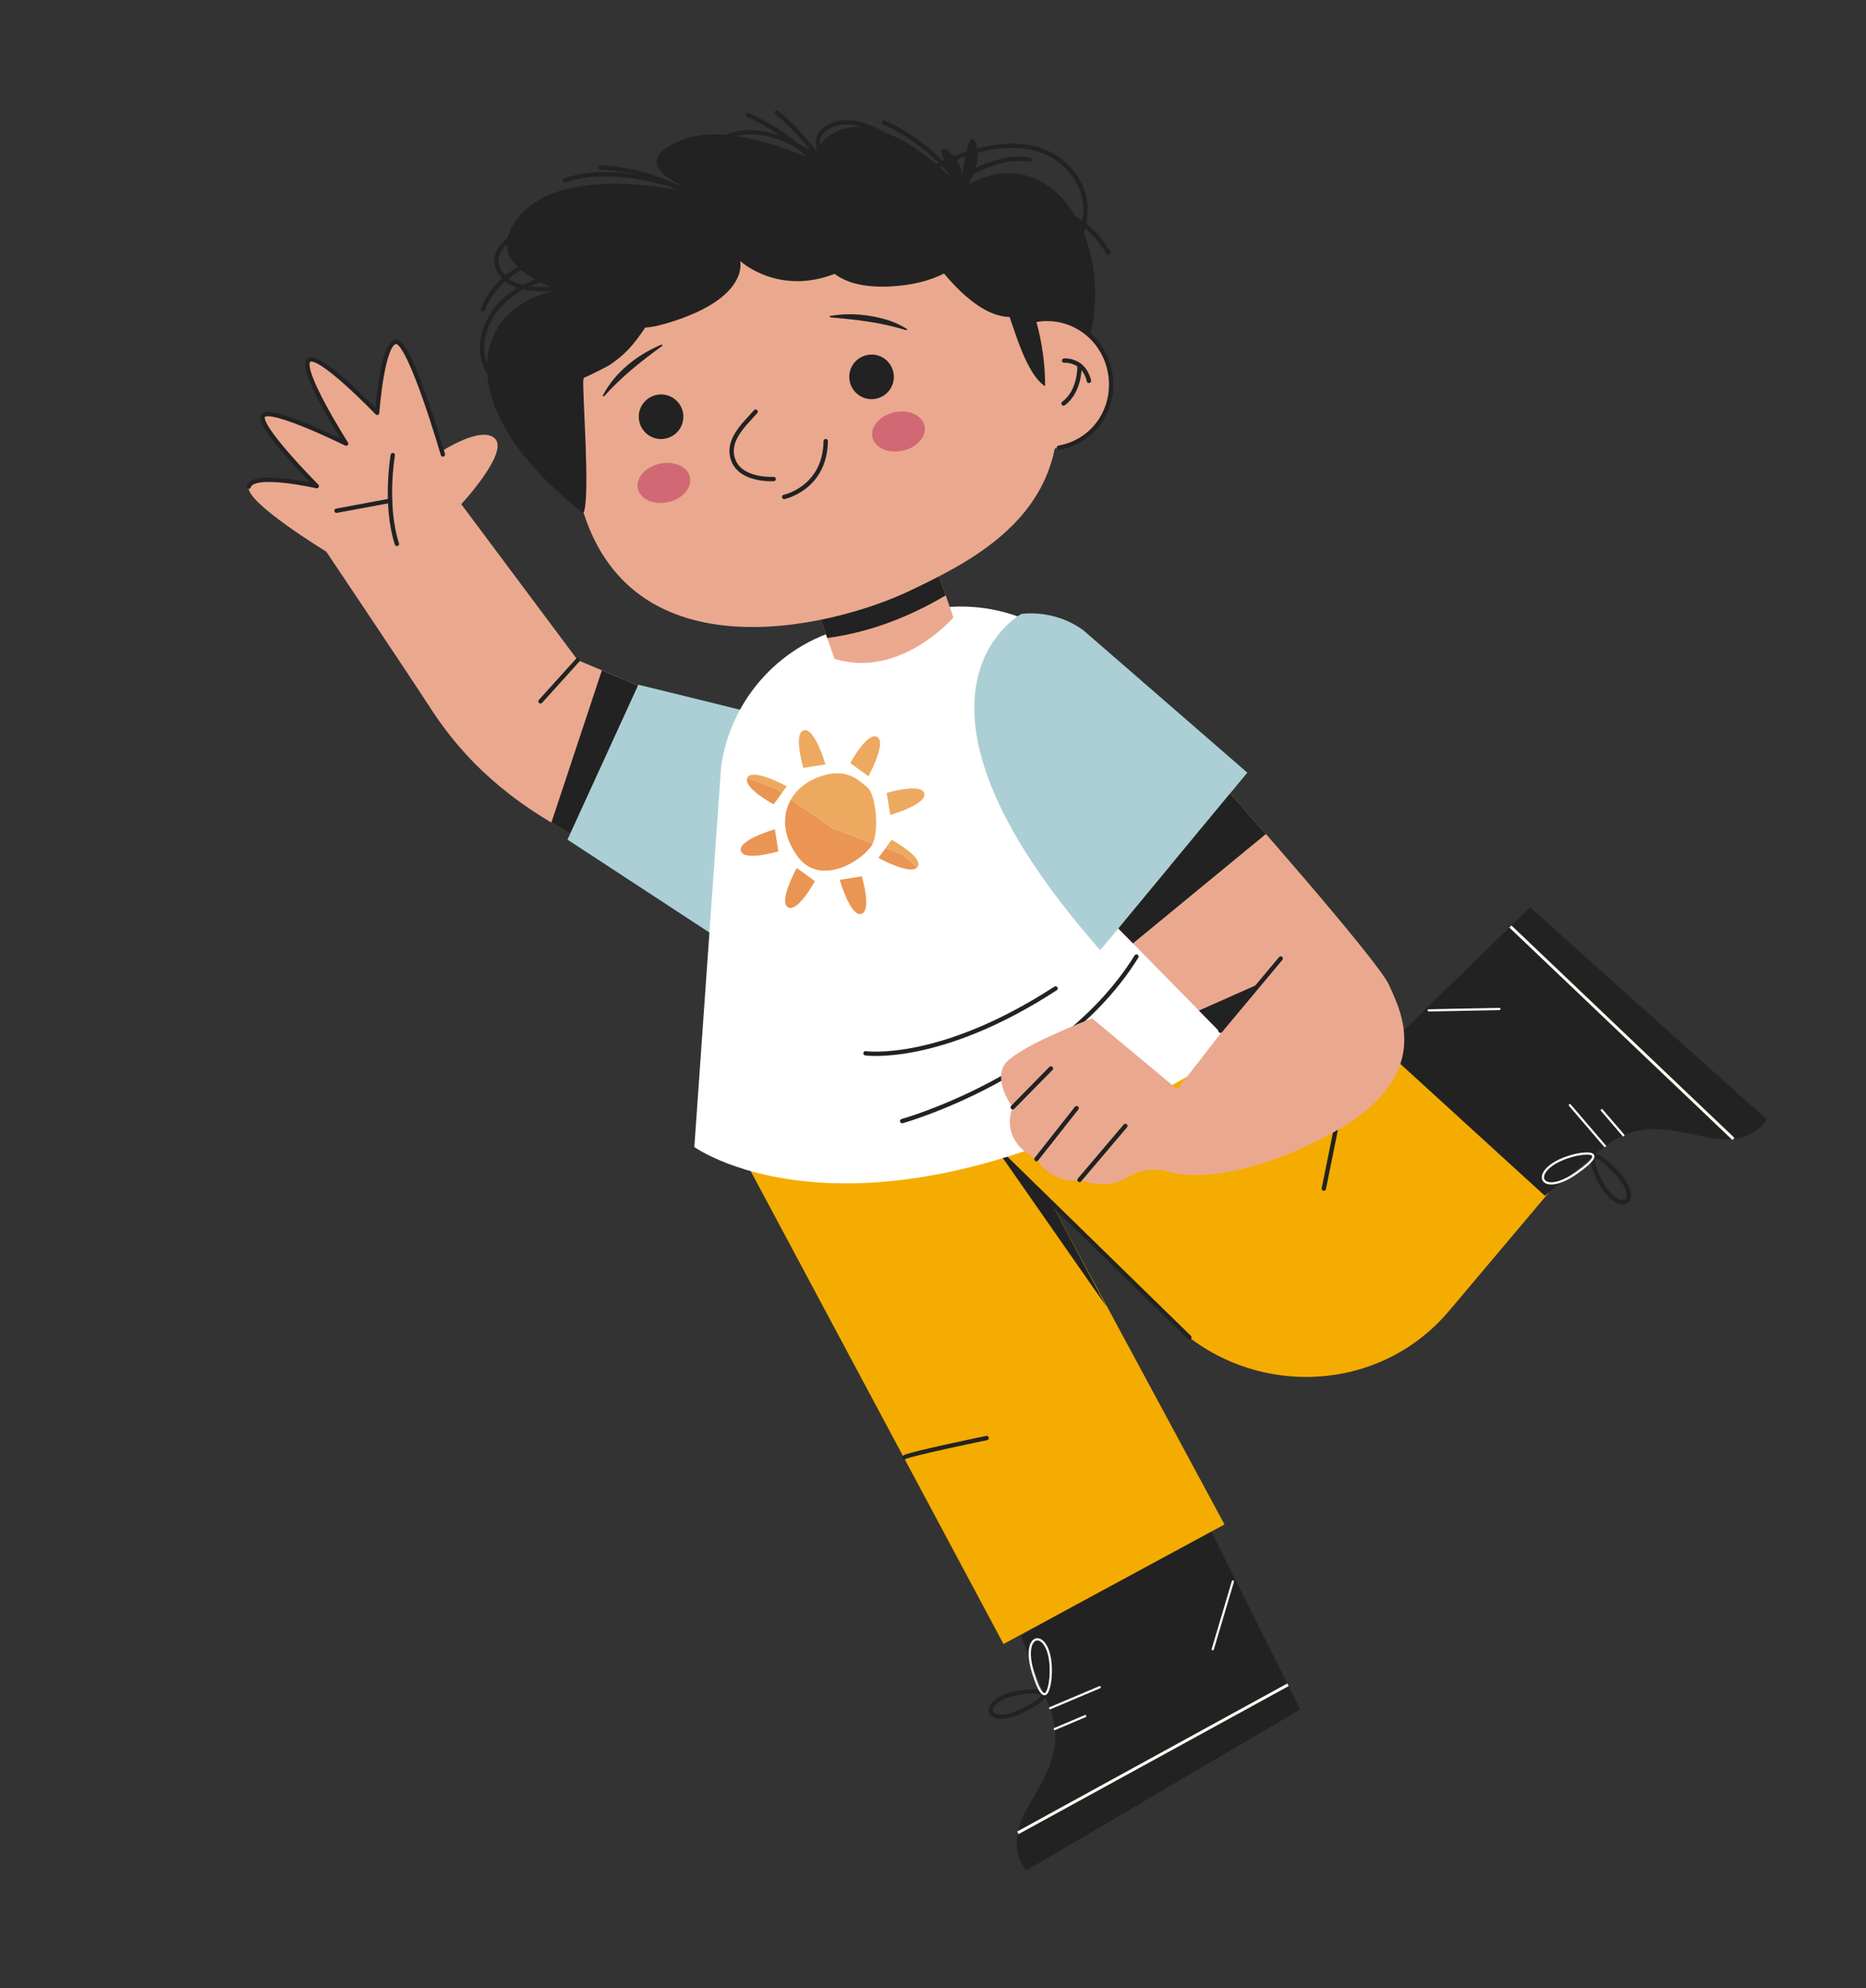 <?xml version="1.0" encoding="UTF-8"?> <svg xmlns="http://www.w3.org/2000/svg" width="490" height="522" viewBox="0 0 490 522" fill="none"><rect x="0" y="0" width="490" height="522" fill="#333333" stroke="none"/><g clip-path="url(#clip0_63_4745)"><path d="M116.301 119.322C116.301 119.322 107.76 89.859 104.072 89.758C100.384 89.656 99.036 108.388 99.036 108.388C99.036 108.388 83.31 91.953 80.999 94.657C78.688 97.361 90.884 116.468 90.884 116.468C90.884 116.468 71.091 106.7 69.111 109.099C67.129 111.51 83.186 127.641 83.186 127.641C83.186 127.641 66.455 123.792 65.315 127.766C64.174 131.739 85.67 144.824 85.67 144.824C85.67 144.824 106.131 175.294 112.794 185.555C118.308 194.048 127.384 205.941 145.988 216.664C163.561 226.788 190.64 246.176 190.64 246.176L210.971 198.333L151.703 173.319L121.124 132.373C121.124 132.373 133.549 118.998 130.049 115.239C126.552 111.468 115.733 118.633 115.733 118.633" fill="#EAA98F"></path><path d="M103.146 119.482C103.146 119.482 100.887 132.438 104.227 142.801" stroke="#222222" stroke-width="1.142" stroke-linecap="round" stroke-linejoin="round"></path><path d="M88.365 134.094L102.439 131.477" stroke="#222222" stroke-width="1.142" stroke-linecap="round" stroke-linejoin="round"></path><path d="M65.315 127.766C66.455 123.792 83.186 127.641 83.186 127.641C83.186 127.641 67.129 111.51 69.111 109.099C71.093 106.689 90.884 116.468 90.884 116.468C90.884 116.468 78.699 97.363 80.999 94.657C83.299 91.951 99.036 108.388 99.036 108.388C99.036 108.388 100.384 89.656 104.072 89.758C107.76 89.859 116.301 119.322 116.301 119.322" stroke="#222222" stroke-width="1.142" stroke-linecap="round" stroke-linejoin="round"></path><path d="M151.702 173.319L141.931 184.143" stroke="#222222" stroke-width="1.142" stroke-linecap="round" stroke-linejoin="round"></path><g style="mix-blend-mode:multiply"><path d="M190.639 246.187L210.97 198.344L158.049 176.014L144.791 215.972C145.186 216.205 145.567 216.448 145.984 216.686C163.557 226.81 190.636 246.198 190.636 246.198L190.639 246.187Z" fill="#222222"></path></g><path d="M220.507 189.036L209.682 190.111L167.626 179.765L149.017 220.442L187.181 245.422L220.507 189.036Z" fill="#ABCFD5"></path><path d="M341.443 448.794L269.507 491.107C269.507 491.107 263.695 485.118 269.897 474.521C276.101 463.913 279.525 457.649 275.149 447.048C270.773 436.446 268.112 429.49 268.112 429.49L317.532 401.022L341.441 448.806L341.443 448.794Z" fill="#222222"></path><path d="M323.754 415.203L318.458 433.009" stroke="white" stroke-width="0.582" stroke-linecap="round" stroke-linejoin="round"></path><path d="M269.492 444.135C256.364 445.455 257.93 454.539 269.009 448.875C280.088 443.21 269.492 444.135 269.492 444.135Z" stroke="#222222" stroke-width="1.142" stroke-linecap="round" stroke-linejoin="round"></path><path d="M275.868 440.444C276.817 427.286 267.594 427.271 271.282 439.164C274.972 451.046 275.868 440.444 275.868 440.444Z" stroke="white" stroke-width="0.582" stroke-linecap="round" stroke-linejoin="round"></path><path d="M275.775 448.473L288.779 442.975" stroke="white" stroke-width="0.582" stroke-linecap="round" stroke-linejoin="round"></path><path d="M276.983 453.949L284.976 450.559" stroke="white" stroke-width="0.582" stroke-linecap="round" stroke-linejoin="round"></path><path d="M338.214 442.338L267.284 481.209" stroke="#FCFCF0" stroke-width="0.777" stroke-miterlimit="10"></path><path d="M192.14 298.145L263.514 431.638L321.542 400.245L275.21 314.306L306.983 346.473C327.007 366.752 360.238 366.633 379.36 345.494C379.814 344.993 380.257 344.491 380.691 343.974L406.784 313.028L367.196 272.052L353.035 285.311L305.244 235.027L192.149 298.159L192.14 298.145Z" fill="#F5AC00"></path><g style="mix-blend-mode:multiply"><path d="M275.922 315.597L261.709 301.704L290.505 342.98L275.922 315.597Z" fill="#222222"></path></g><path d="M237.52 382.605C238.406 381.821 259.085 377.555 259.085 377.555" stroke="#222222" stroke-width="1.142" stroke-linecap="round" stroke-linejoin="round"></path><path d="M353.037 285.301L347.629 312.065" stroke="#222222" stroke-width="1.142" stroke-linecap="round" stroke-linejoin="round"></path><path d="M312.324 351.14L259.021 299.093" stroke="#222222" stroke-width="1.142" stroke-linecap="round" stroke-linejoin="round"></path><path d="M401.8 238.22L463.955 293.914C463.955 293.914 460.013 301.271 448.035 298.573C436.044 295.884 429.034 294.533 420.258 301.912C411.48 309.303 405.663 313.949 405.663 313.949L363.531 275.502L401.791 238.207L401.8 238.22Z" fill="#222222"></path><path d="M375.163 265.275L393.737 264.911" stroke="white" stroke-width="0.582" stroke-linecap="round" stroke-linejoin="round"></path><path d="M419.213 308.192C424.456 320.291 432.639 316.043 423.872 307.212C415.104 298.38 419.213 308.192 419.213 308.192Z" stroke="#222222" stroke-width="1.142" stroke-linecap="round" stroke-linejoin="round"></path><path d="M413.747 303.23C400.926 306.329 403.71 315.107 413.913 307.989C424.116 300.871 413.747 303.23 413.747 303.23Z" stroke="white" stroke-width="0.582" stroke-linecap="round" stroke-linejoin="round"></path><path d="M421.429 300.884L412.238 290.157" stroke="white" stroke-width="0.582" stroke-linecap="round" stroke-linejoin="round"></path><path d="M426.282 298.067L420.629 291.48" stroke="white" stroke-width="0.582" stroke-linecap="round" stroke-linejoin="round"></path><path d="M396.625 243.257L455.195 299.034" stroke="#FCFCF0" stroke-width="0.777" stroke-miterlimit="10"></path><path d="M324.327 275.125L293.333 188.511C289.017 176.441 279.814 166.563 267.805 162.05C260.079 159.151 251.498 158.406 242.993 160.267L223.367 164.576C205.476 168.499 191.914 183.142 189.358 201.285L182.329 301.146C182.329 301.146 229.187 335.035 324.313 275.134L324.327 275.125Z" fill="white"></path><path d="M223.274 200.352C223.274 200.352 227.789 191.983 230.358 193.484C232.916 194.984 228.039 203.803 228.039 203.803L223.286 200.355L223.274 200.352Z" fill="#EDA960"></path><path d="M213.99 231.339C213.99 231.339 209.476 239.708 206.907 238.206C204.349 236.707 209.225 227.888 209.225 227.888L213.979 231.336L213.99 231.339Z" fill="#EA9554"></path><path d="M210.952 201.607C210.952 201.607 208.227 192.491 211.099 191.746C213.971 191.002 216.753 200.689 216.753 200.689L210.949 201.618L210.952 201.607Z" fill="#EDA960"></path><path d="M226.3 230.082C226.3 230.082 229.025 239.197 226.152 239.942C223.28 240.686 220.499 230.999 220.499 230.999L226.302 230.07L226.3 230.082Z" fill="#EA9554"></path><path d="M232.857 208.175C232.857 208.175 241.972 205.45 242.717 208.322C243.461 211.194 233.774 213.976 233.774 213.976L232.845 208.173L232.857 208.175Z" fill="#EDA960"></path><path d="M204.392 223.525C204.392 223.525 195.276 226.25 194.532 223.377C193.787 220.505 203.474 217.724 203.474 217.724L204.403 223.527L204.392 223.525Z" fill="#EA9554"></path><path d="M229.194 221.434C229.217 221.38 229.253 221.317 229.276 221.264C230.839 217.39 229.967 208.507 227.729 206.701C225.489 204.906 221.968 200.804 213.691 204.543C211.192 205.68 209.069 207.537 207.708 209.878L218.628 217.501L229.194 221.434Z" fill="#EDA960"></path><path d="M240.784 227.795C240.858 227.717 240.941 227.653 240.996 227.559C242.495 225.002 234.126 220.487 234.126 220.487L232.539 222.677L237.12 224.375L240.795 227.798L240.784 227.795Z" fill="#EDA960"></path><path d="M205.314 208.215L206.591 206.451C206.591 206.451 197.771 201.574 196.272 204.132C196.251 204.174 196.256 204.21 196.235 204.253L203.991 207.287L205.314 208.215Z" fill="#EDA960"></path><path d="M209.291 224.659C215.481 233.433 227.36 225.38 229.194 221.434L218.628 217.501L207.708 209.879C205.448 213.795 205.353 219.082 209.282 224.645L209.291 224.659Z" fill="#EA9554"></path><path d="M240.784 227.795L237.109 224.372L232.529 222.674L230.666 225.238C230.666 225.238 238.839 229.747 240.773 227.793L240.784 227.795Z" fill="#EA9554"></path><path d="M203.14 211.204L205.315 208.203L203.991 207.275L196.236 204.241C195.047 206.817 203.154 211.195 203.154 211.195L203.14 211.204Z" fill="#EA9554"></path><path d="M236.906 294.346C236.906 294.346 278.865 282.64 298.425 251.141" stroke="#222222" stroke-width="1.142" stroke-linecap="round" stroke-linejoin="round"></path><path d="M227.274 276.542C227.274 276.542 246.674 279.335 277.186 259.512" stroke="#222222" stroke-width="1.142" stroke-linecap="round" stroke-linejoin="round"></path><path d="M245.291 147.518L250.363 162.125C250.363 162.125 236.406 178.33 219.126 172.968L214.054 158.361L245.291 147.518Z" fill="#EAA98F"></path><g style="mix-blend-mode:multiply"><path d="M245.291 147.518L248.339 156.316C238.843 161.936 228.331 166.051 217.227 167.511L214.054 158.361L245.291 147.518Z" fill="#222222"></path></g><path d="M252.604 49.383C225.369 21.763 213.915 37.147 213.656 41.875C206.603 39.221 190.294 32.159 178.813 36.842C160.655 44.243 186.91 51.82 186.91 51.82C186.91 51.82 148.784 40.914 136.029 57.23C128.85 66.41 135.747 71.669 146.549 76.269C122.548 80.241 116.064 110.385 161.535 140.732C221.754 180.931 269.302 126.939 283.488 95.933C296.201 68.144 277.477 33.742 252.604 49.383Z" fill="#222222"></path><path d="M196.443 30.241C196.443 30.241 209.969 35.873 216.903 46.458" stroke="#222222" stroke-width="1.142" stroke-linecap="round" stroke-linejoin="round"></path><path d="M203.963 29.517C203.963 29.517 215.531 38.51 219.433 50.552" stroke="#222222" stroke-width="1.142" stroke-linecap="round" stroke-linejoin="round"></path><path d="M157.718 44.007C157.718 44.007 172.343 43.954 185.191 53.691" stroke="#222222" stroke-width="1.142" stroke-linecap="round" stroke-linejoin="round"></path><path d="M188.197 53.138C188.197 53.138 165.649 41.642 148.323 47.339" stroke="#222222" stroke-width="1.142" stroke-linecap="round" stroke-linejoin="round"></path><path d="M148.744 55.765C148.744 55.765 122.256 62.953 132.855 73.296C135.63 75.995 142.317 76.428 150.702 75.592L148.854 67.137C148.854 67.137 132.545 67.096 126.792 81.262" stroke="#222222" stroke-width="1.142" stroke-linecap="round" stroke-linejoin="round"></path><path d="M249.212 49.087C249.212 49.087 260.425 40.138 270.399 41.93" stroke="#222222" stroke-width="1.142" stroke-linecap="round" stroke-linejoin="round"></path><path d="M243.476 43.685C242.033 42.545 226.413 27.229 216.884 33.682C207.669 39.92 231.619 56.291 231.619 56.291C231.619 56.291 201.712 21.712 185.327 40.061" stroke="#222222" stroke-width="1.142" stroke-linecap="round" stroke-linejoin="round"></path><path d="M151.475 72.091C149.846 71.682 133.016 72.63 127.731 85.61C122.445 98.59 137.088 106.087 137.088 106.087" stroke="#222222" stroke-width="1.142" stroke-linecap="round" stroke-linejoin="round"></path><path d="M239.354 47.307C239.354 47.307 265.207 30.039 279.557 43.214C293.907 56.389 275.637 74.661 275.637 74.661L258.666 55.74C258.666 55.74 280.301 47.941 291 66.341" stroke="#222222" stroke-width="1.142" stroke-linecap="round" stroke-linejoin="round"></path><path d="M195.131 61.145C195.131 61.145 140.808 79.59 151.797 129.215C162.785 178.841 218.653 164.751 238.794 155.161C258.935 145.57 288.459 130.674 273.945 88.248C259.432 45.821 209.9 56.025 195.12 61.142L195.131 61.145Z" fill="#EAA98F"></path><path d="M273.899 57.936C269.139 46.147 209.111 44.162 181.078 56.149C153.044 68.136 142.417 87.459 142.519 101.791C142.638 117.947 153.251 134.626 153.251 134.626C155.066 130.384 152.89 103.351 153.169 99.257C153.793 99.06 159.375 96.335 160.289 95.697C163.994 93.131 166.174 90.89 169.416 86.011C170.838 85.957 172.904 85.558 175.795 84.665C196.957 78.191 194.359 68.519 194.359 68.519C194.359 68.519 204.233 77.696 219.163 71.91C222.007 74.052 226.491 75.544 233.568 75.218C239.81 74.928 244.44 73.581 247.887 71.812C251.335 75.934 255.458 79.893 259.799 81.903C261.683 82.772 263.465 83.178 265.122 83.23C267.437 89.94 271.064 102.403 277.365 102.336C277.365 102.336 275.594 62.125 273.903 57.913L273.899 57.936Z" fill="#222222"></path><path d="M218.059 82.936C223.158 82.083 228.474 82.546 233.394 84.127C235.045 84.657 236.614 85.415 238.083 86.315C238.177 86.369 238.21 86.492 238.155 86.586C238.103 86.669 238.015 86.697 237.926 86.678C236.286 86.209 234.676 85.758 233.037 85.395C228.103 84.276 223.148 83.76 218.08 83.337C217.848 83.336 217.819 82.968 218.059 82.936Z" fill="#222222"></path><path d="M173.854 90.852C168.364 94.82 163.15 98.974 158.647 104.034C158.496 104.201 158.21 104.001 158.322 103.803C161.518 97.679 167.364 93.12 173.673 90.488C173.888 90.404 174.056 90.719 173.856 90.841L173.854 90.852Z" fill="#222222"></path><path d="M198.418 108.085C195.371 111.523 190.761 115.581 192.497 120.642C194.45 126.343 203.167 125.762 203.167 125.762" stroke="#222222" stroke-width="1.142" stroke-linecap="round" stroke-linejoin="round"></path><path d="M205.911 130.473C205.911 130.473 216.642 128.223 216.828 115.817" stroke="#222222" stroke-width="1.142" stroke-linecap="round" stroke-linejoin="round"></path><path d="M179.309 108.163C180.007 111.317 178.006 114.435 174.841 115.131C171.687 115.828 168.568 113.828 167.873 110.662C167.175 107.508 169.176 104.39 172.341 103.694C175.496 102.997 178.614 104.997 179.309 108.163Z" fill="#222222"></path><path d="M234.587 97.695C235.285 100.849 233.284 103.968 230.118 104.663C226.964 105.361 223.846 103.36 223.15 100.195C222.453 97.04 224.453 93.922 227.619 93.227C230.773 92.529 233.891 94.53 234.587 97.695Z" fill="#222222"></path><path d="M242.773 111.794C243.384 114.58 240.816 117.511 237.04 118.336C233.265 119.161 229.697 117.581 229.098 114.797C228.487 112.011 231.055 109.08 234.831 108.255C238.606 107.429 242.173 109.01 242.784 111.796L242.773 111.794Z" fill="#D06973"></path><path d="M181.175 125.288C181.786 128.074 179.218 131.004 175.442 131.83C171.667 132.655 168.1 131.074 167.5 128.29C166.889 125.504 169.457 122.573 173.233 121.748C177.008 120.923 180.576 122.504 181.175 125.288Z" fill="#D06973"></path><path d="M253.507 53.502C253.507 53.502 254.282 43.2 248.838 39.539C243.393 35.877 253.507 53.502 253.507 53.502Z" fill="#222222"></path><path d="M252.076 51.805C252.076 51.805 258.601 43.806 256.224 37.679C253.844 31.562 252.076 51.805 252.076 51.805Z" fill="#222222"></path><path d="M232.105 32.178C232.105 32.178 245.705 37.57 254.01 51.378" stroke="#222222" stroke-width="1.142" stroke-linecap="round" stroke-linejoin="round"></path><path d="M272.265 117.874C273.872 118.056 275.859 118.038 278.073 117.541C287.255 115.448 293.147 107.131 291.505 97.856C289.863 88.58 281.288 82.355 272.015 83.986L272.187 84.617C275.164 95.499 275.195 106.971 272.268 117.863L272.265 117.874Z" fill="#EAA98F"></path><path d="M279.43 94.671C279.43 94.671 284.613 94.254 285.95 100.002" stroke="#222222" stroke-width="1.142" stroke-linecap="round" stroke-linejoin="round"></path><path d="M283.484 95.933C283.484 95.933 283.739 102.622 279.282 105.942" stroke="#222222" stroke-width="1.142" stroke-linecap="round" stroke-linejoin="round"></path><path d="M278.073 117.541C287.348 115.899 293.147 107.131 291.505 97.856C289.863 88.58 281.288 82.355 272.015 83.986" stroke="#222222" stroke-width="1.142" stroke-linecap="round" stroke-linejoin="round"></path><path d="M268.212 161.19C268.212 161.19 229.565 182.099 288.922 249.471L327.542 202.861L284.578 165.558C276.811 159.769 268.223 161.193 268.223 161.193L268.212 161.19Z" fill="#ABCFD5"></path><path d="M364.775 258.662C361.886 252.078 323.046 208.284 323.046 208.284L293.656 243.759L320.61 271.216L309.165 285.996L286.801 267.377C286.801 267.377 265.957 275.189 263.551 279.867C261.144 284.546 265.927 290.718 265.927 290.718C265.927 290.718 261.96 298.98 272.162 304.33C272.162 304.33 276.157 311.039 283.461 309.792C283.461 309.792 290.571 312.563 295.796 309.252C301.021 305.94 305.92 307.401 305.92 307.401C305.92 307.401 320.175 313.173 348.848 297.995C377.521 282.817 367.654 265.243 364.775 258.662Z" fill="#EAA98F"></path><path d="M265.937 290.72L275.964 280.522" stroke="#222222" stroke-width="1.142" stroke-linecap="round" stroke-linejoin="round"></path><path d="M272.161 304.33L282.708 290.95" stroke="#222222" stroke-width="1.142" stroke-linecap="round" stroke-linejoin="round"></path><path d="M283.471 309.794L295.516 295.606" stroke="#222222" stroke-width="1.142" stroke-linecap="round" stroke-linejoin="round"></path><path d="M331.153 258.08L320.609 271.216L314.823 265.325L331.153 258.08Z" fill="#222222"></path><path d="M320.47 270.592L336.299 251.661" stroke="#222222" stroke-width="1.142" stroke-linecap="round" stroke-linejoin="round"></path><path d="M323.045 208.284L293.655 243.759L297.505 247.685L332.42 218.967C326.977 212.716 323.043 208.295 323.043 208.295L323.045 208.284Z" fill="#222222"></path></g><defs><clipPath id="clip0_63_4745"><rect width="424.816" height="443.727" fill="white" transform="translate(90.957 0.816) rotate(11.736)"></rect></clipPath></defs></svg> 